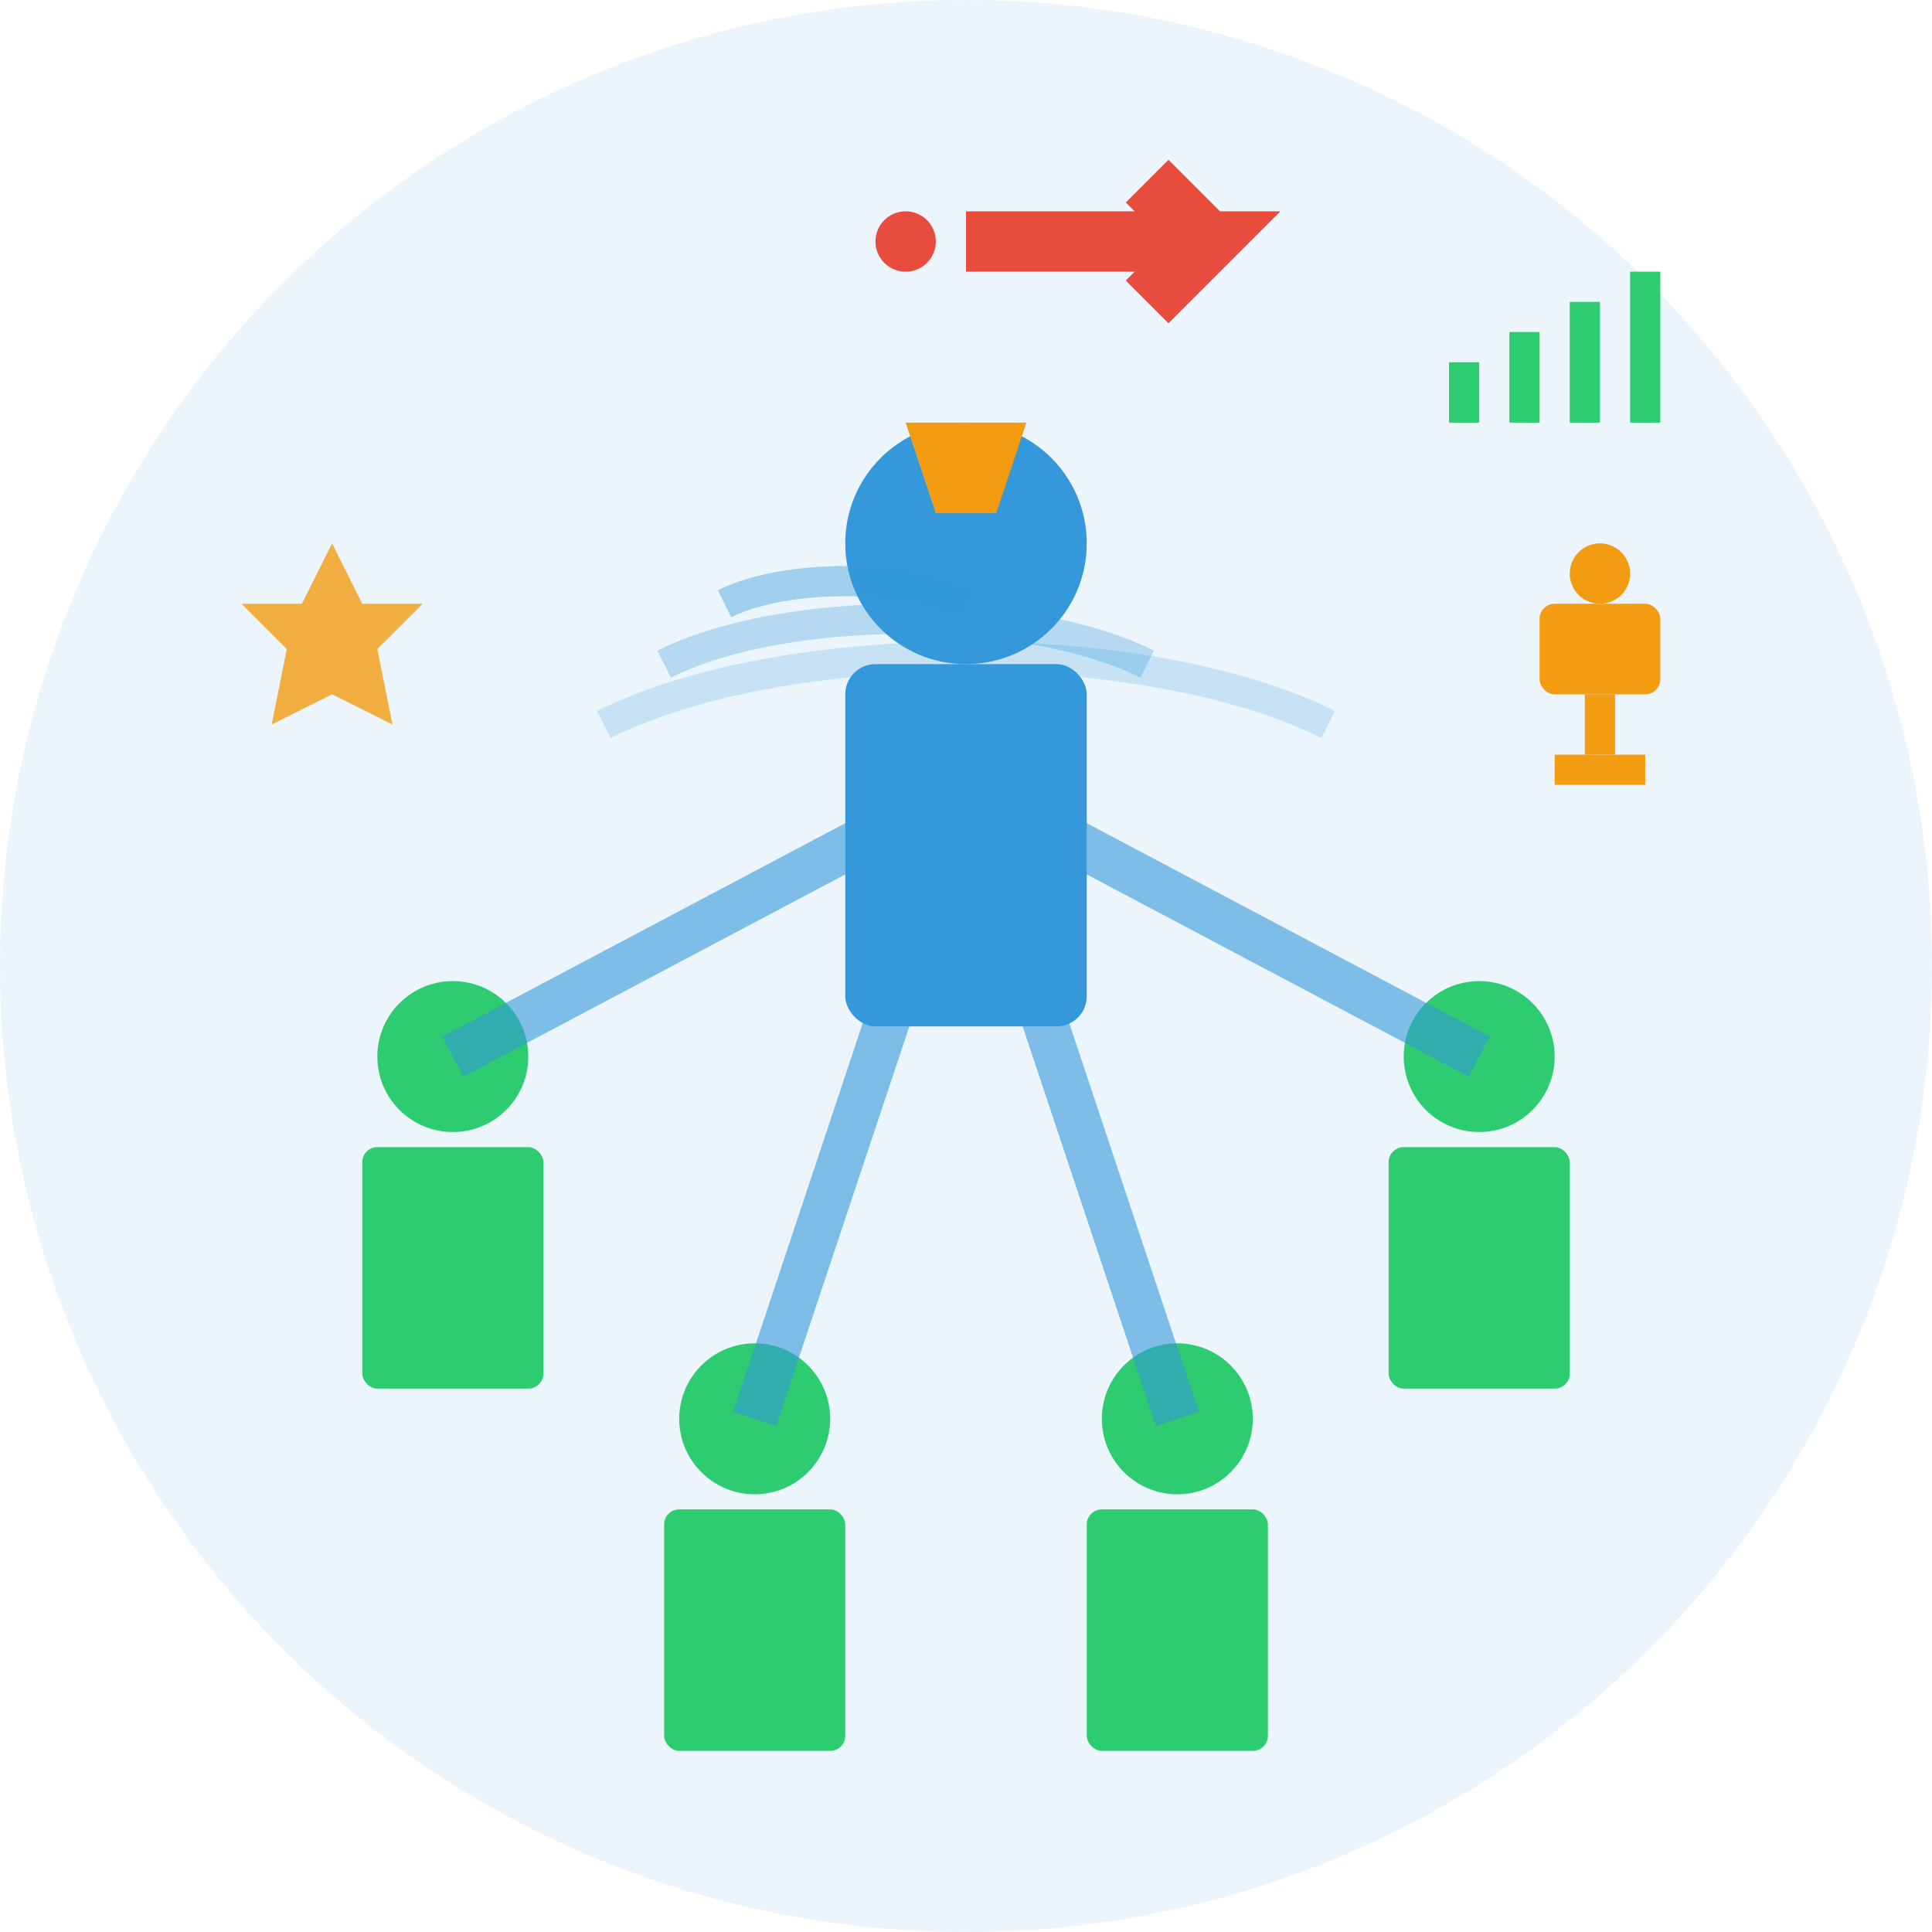 <svg width="64" height="64" viewBox="0 0 64 64" fill="none" xmlns="http://www.w3.org/2000/svg">
  <circle cx="32" cy="32" r="32" fill="#3498db" opacity="0.1"/>
  
  <!-- Leader figure (larger, central) -->
  <g transform="translate(28, 14)">
    <circle cx="4" cy="4" r="4" fill="#3498db"/>
    <rect x="0" y="8" width="8" height="12" rx="1" fill="#3498db"/>
    <!-- Crown/leadership symbol -->
    <polygon points="2,0 6,0 5,3 3,3" fill="#f39c12"/>
    <circle cx="4" cy="1" r="0.5" fill="#f39c12"/>
  </g>
  
  <!-- Team members -->
  <!-- Team member 1 -->
  <g transform="translate(12, 32)">
    <circle cx="3" cy="3" r="2.5" fill="#2ecc71"/>
    <rect x="0" y="6" width="6" height="8" rx="0.5" fill="#2ecc71"/>
  </g>
  
  <!-- Team member 2 -->
  <g transform="translate(46, 32)">
    <circle cx="3" cy="3" r="2.5" fill="#2ecc71"/>
    <rect x="0" y="6" width="6" height="8" rx="0.5" fill="#2ecc71"/>
  </g>
  
  <!-- Team member 3 -->
  <g transform="translate(22, 44)">
    <circle cx="3" cy="3" r="2.5" fill="#2ecc71"/>
    <rect x="0" y="6" width="6" height="8" rx="0.5" fill="#2ecc71"/>
  </g>
  
  <!-- Team member 4 -->
  <g transform="translate(36, 44)">
    <circle cx="3" cy="3" r="2.5" fill="#2ecc71"/>
    <rect x="0" y="6" width="6" height="8" rx="0.5" fill="#2ecc71"/>
  </g>
  
  <!-- Leadership connections -->
  <line x1="32" y1="26" x2="15" y2="35" stroke="#3498db" stroke-width="1.5" opacity="0.6"/>
  <line x1="32" y1="26" x2="49" y2="35" stroke="#3498db" stroke-width="1.5" opacity="0.6"/>
  <line x1="32" y1="26" x2="25" y2="47" stroke="#3498db" stroke-width="1.5" opacity="0.6"/>
  <line x1="32" y1="26" x2="39" y2="47" stroke="#3498db" stroke-width="1.5" opacity="0.6"/>
  
  <!-- Vision/direction arrow -->
  <g transform="translate(32, 8)">
    <path d="M0,0 L8,0 L6,2 L8,0 L6,-2" stroke="#e74c3c" stroke-width="2" fill="none"/>
    <circle cx="-2" cy="0" r="1" fill="#e74c3c"/>
  </g>
  
  <!-- Success indicators -->
  <!-- Star for achievement -->
  <g transform="translate(8, 18)">
    <polygon points="3,0 4,2 6,2 4.5,3.5 5,6 3,5 1,6 1.5,3.5 0,2 2,2" fill="#f39c12" opacity="0.8"/>
  </g>
  
  <!-- Trophy/award -->
  <g transform="translate(50, 18)">
    <rect x="1" y="2" width="4" height="3" rx="0.5" fill="#f39c12"/>
    <circle cx="3" cy="1" r="1" fill="#f39c12"/>
    <rect x="2.5" y="5" width="1" height="2" fill="#f39c12"/>
    <rect x="1.5" y="7" width="3" height="1" fill="#f39c12"/>
  </g>
  
  <!-- Growth chart -->
  <g transform="translate(48, 8)">
    <rect x="0" y="4" width="1" height="2" fill="#2ecc71"/>
    <rect x="2" y="3" width="1" height="3" fill="#2ecc71"/>
    <rect x="4" y="2" width="1" height="4" fill="#2ecc71"/>
    <rect x="6" y="1" width="1" height="5" fill="#2ecc71"/>
  </g>
  
  <!-- Communication waves -->
  <path d="M24 20c2-1 6-1 8 0" stroke="#3498db" stroke-width="1" fill="none" opacity="0.4"/>
  <path d="M22 22c4-2 12-2 16 0" stroke="#3498db" stroke-width="1" fill="none" opacity="0.3"/>
  <path d="M20 24c6-3 18-3 24 0" stroke="#3498db" stroke-width="1" fill="none" opacity="0.2"/>
</svg>
